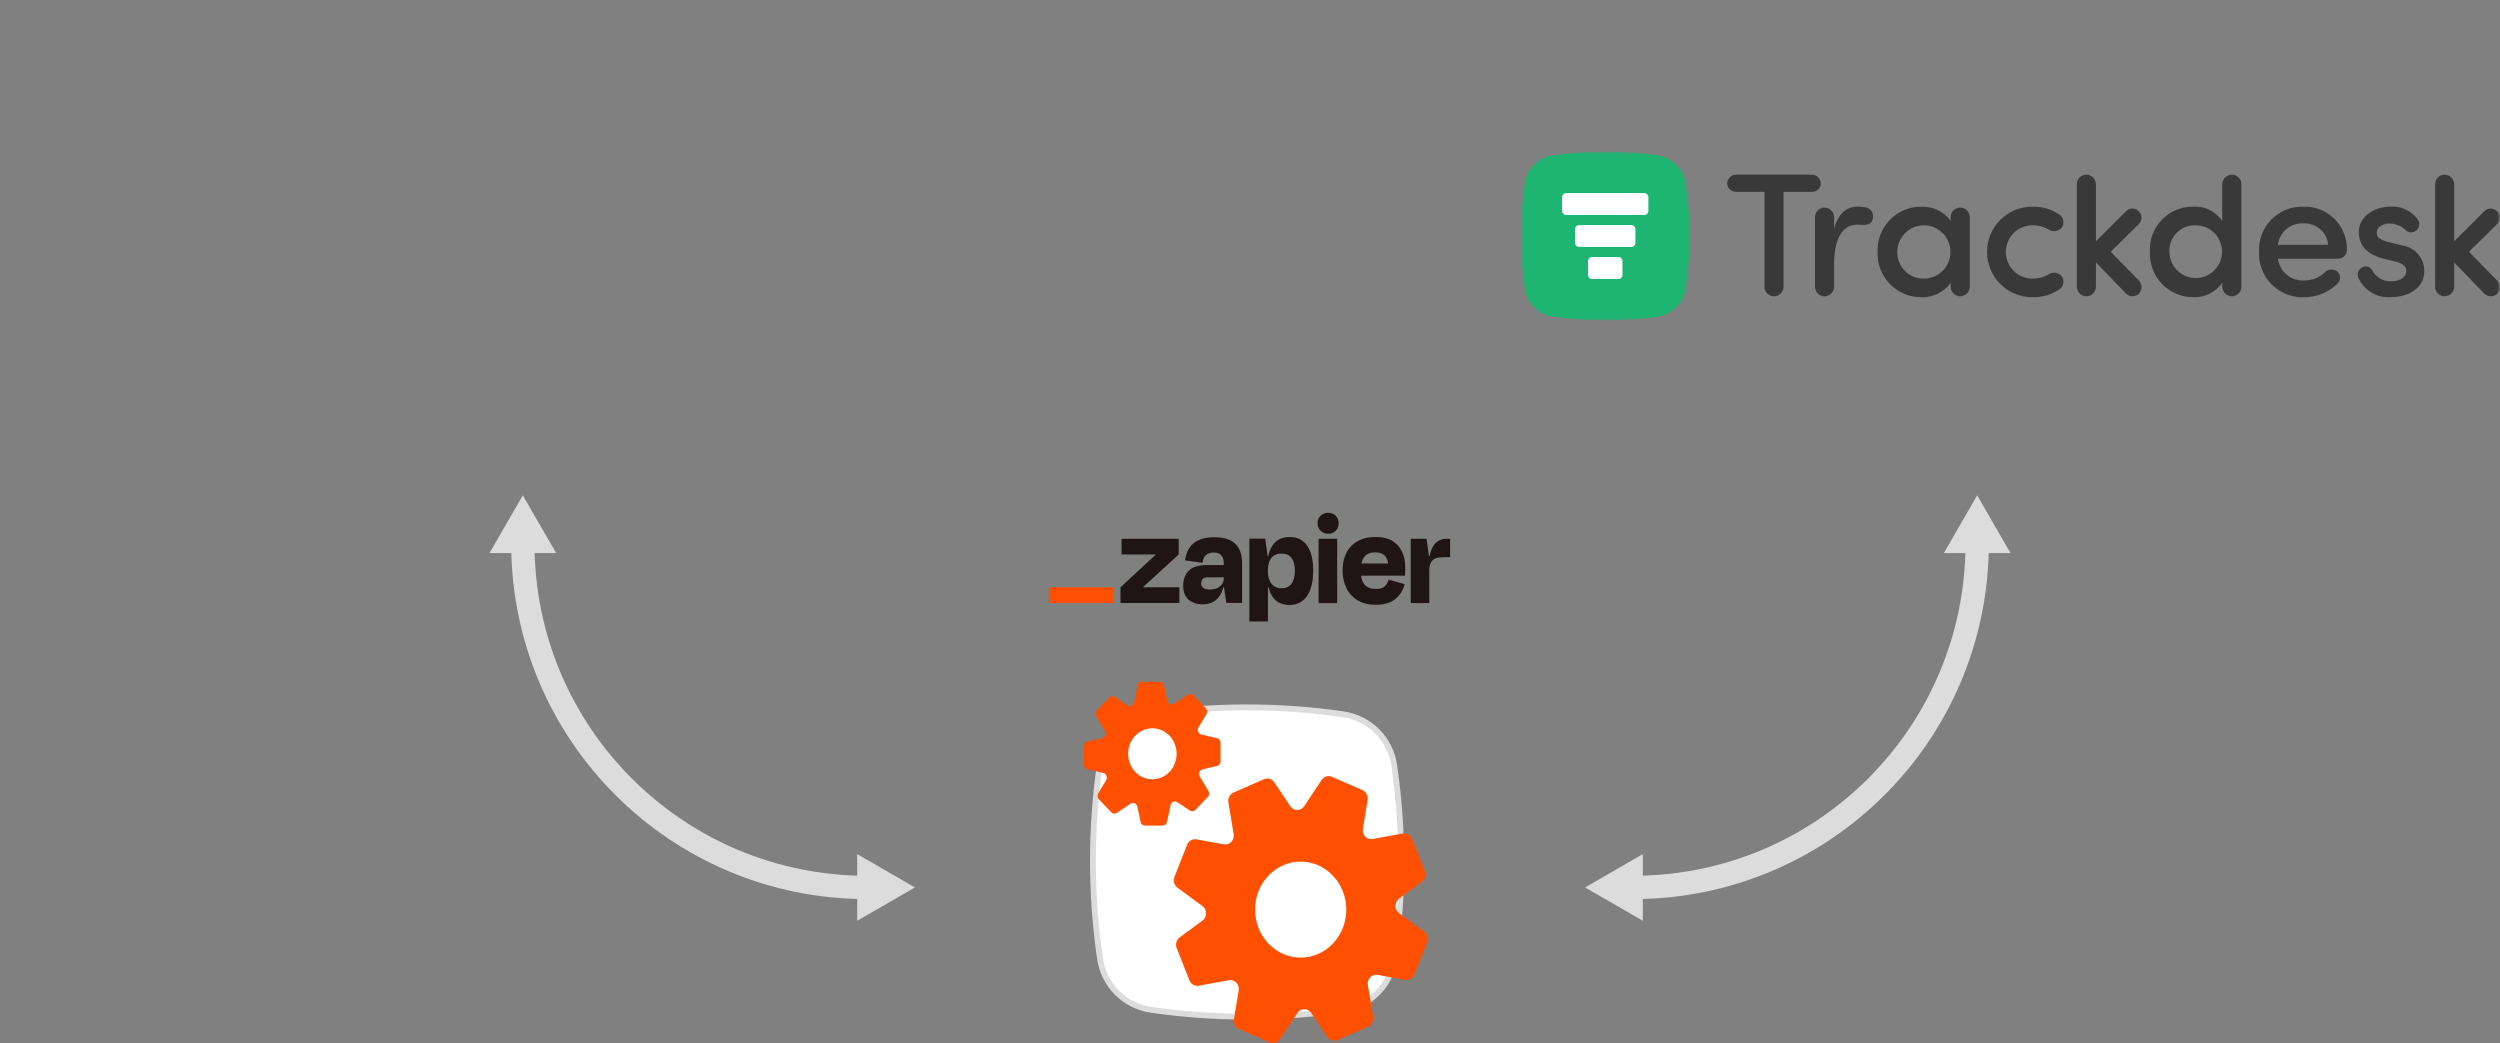 <?xml version="1.0" encoding="utf-8"?>
<svg xmlns="http://www.w3.org/2000/svg" width="429" height="179" viewBox="0 0 429 179" fill="none">
<rect x="0" y="0" width="429" height="179" fill="#808080" stroke="none"/>
<g clip-path="url(#clip0_6358_2270)">
<mask id="mask0_6358_2270" style="mask-type:luminance" maskUnits="userSpaceOnUse" x="261" y="26" width="168" height="29">
<path d="M429 26H261V55H429V26Z" fill="white"/>
</mask>
<g mask="url(#mask0_6358_2270)">
<path d="M284.343 54.367C278.452 55.213 272.472 55.213 266.582 54.367C265.331 54.194 264.17 53.616 263.276 52.72C262.382 51.823 261.805 50.659 261.633 49.404C260.789 43.498 260.789 37.502 261.633 31.595C261.806 30.341 262.383 29.176 263.276 28.281C264.17 27.385 265.33 26.807 266.582 26.634C272.473 25.789 278.452 25.789 284.343 26.634C285.594 26.806 286.754 27.385 287.648 28.281C288.542 29.177 289.119 30.341 289.291 31.595C290.135 37.502 290.135 43.497 289.291 49.403C289.119 50.658 288.542 51.822 287.648 52.718C286.755 53.615 285.594 54.193 284.343 54.366" fill="#1EB573"/>
<path d="M278.417 47.168V44.816C278.417 44.63 278.343 44.452 278.212 44.321C278.082 44.19 277.904 44.116 277.719 44.116H273.201C273.015 44.116 272.838 44.19 272.707 44.321C272.577 44.452 272.503 44.63 272.503 44.816V47.174C272.503 47.359 272.577 47.537 272.707 47.668C272.838 47.799 273.015 47.873 273.201 47.873H277.721C277.813 47.873 277.905 47.856 277.99 47.821C278.075 47.785 278.152 47.734 278.218 47.668C278.283 47.603 278.334 47.526 278.37 47.44C278.405 47.354 278.422 47.263 278.422 47.17H278.418L278.417 47.168ZM282.861 36.192V33.834C282.861 33.648 282.787 33.47 282.657 33.339C282.526 33.208 282.348 33.134 282.163 33.134H268.759C268.574 33.134 268.397 33.208 268.266 33.339C268.135 33.47 268.062 33.648 268.062 33.834V36.192C268.062 36.377 268.135 36.556 268.266 36.687C268.397 36.818 268.574 36.892 268.759 36.892H282.164C282.349 36.892 282.526 36.818 282.657 36.687C282.787 36.556 282.86 36.377 282.86 36.193M279.942 42.378H270.978C270.793 42.378 270.616 42.304 270.485 42.173C270.354 42.042 270.28 41.864 270.28 41.678V39.318C270.28 39.133 270.354 38.954 270.485 38.824C270.616 38.693 270.793 38.618 270.978 38.618H279.942C280.127 38.618 280.305 38.693 280.436 38.824C280.566 38.954 280.64 39.133 280.64 39.318V41.676C280.64 41.769 280.623 41.86 280.588 41.945C280.552 42.029 280.501 42.108 280.437 42.172C280.371 42.238 280.294 42.289 280.21 42.325C280.125 42.36 280.034 42.378 279.942 42.378Z" fill="white"/>
<path d="M423.679 43.206L428.484 38.467C428.78 38.181 428.951 37.788 428.959 37.375C428.967 36.962 428.81 36.563 428.525 36.266C428.239 35.969 427.847 35.798 427.435 35.789C427.023 35.782 426.625 35.939 426.328 36.225L421.143 41.401V31.631C421.143 31.41 421.097 31.193 421.01 30.991C420.925 30.788 420.8 30.605 420.643 30.451C420.486 30.297 420.302 30.175 420.097 30.093C419.894 30.01 419.675 29.969 419.457 29.971C419.027 29.981 418.618 30.161 418.32 30.473C418.022 30.784 417.859 31.2 417.865 31.631V49.179C417.859 49.61 418.023 50.027 418.32 50.337C418.618 50.648 419.026 50.827 419.457 50.838C419.675 50.84 419.894 50.799 420.097 50.717C420.302 50.634 420.486 50.513 420.643 50.358C420.8 50.205 420.925 50.02 421.01 49.818C421.096 49.615 421.142 49.399 421.143 49.179V45.028L426.309 50.394C426.612 50.676 427.008 50.833 427.421 50.833C427.834 50.833 428.23 50.676 428.532 50.394C428.815 50.075 428.967 49.658 428.955 49.232C428.943 48.805 428.77 48.398 428.469 48.096L423.68 43.206H423.679ZM362.203 43.206L367.008 38.467C367.304 38.181 367.474 37.788 367.482 37.375C367.49 36.962 367.333 36.563 367.048 36.266C366.763 35.969 366.371 35.798 365.958 35.789C365.547 35.782 365.148 35.939 364.852 36.225L359.666 41.401V31.631C359.664 31.41 359.619 31.193 359.533 30.991C359.447 30.788 359.322 30.605 359.166 30.451C359.01 30.297 358.824 30.175 358.62 30.093C358.416 30.01 358.199 29.969 357.98 29.971C357.549 29.981 357.142 30.161 356.843 30.473C356.545 30.784 356.382 31.2 356.388 31.631V49.179C356.382 49.61 356.544 50.027 356.843 50.337C357.141 50.648 357.549 50.827 357.98 50.838C358.199 50.84 358.416 50.799 358.62 50.717C358.823 50.634 359.008 50.513 359.166 50.358C359.322 50.205 359.447 50.02 359.533 49.818C359.619 49.615 359.664 49.399 359.666 49.179V45.028L364.833 50.396C365.136 50.678 365.532 50.835 365.945 50.835C366.358 50.835 366.754 50.678 367.056 50.396C367.338 50.077 367.49 49.662 367.479 49.234C367.467 48.807 367.293 48.401 366.993 48.098L362.203 43.206ZM405.473 45.837C405.624 45.767 405.786 45.728 405.952 45.723C406.118 45.717 406.282 45.745 406.437 45.804C406.591 45.864 406.732 45.955 406.851 46.069C406.97 46.184 407.064 46.323 407.129 46.475C407.442 47.047 407.909 47.517 408.478 47.833C409.047 48.148 409.693 48.295 410.342 48.258C411.839 48.258 412.919 47.588 412.919 46.475C412.919 45.517 411.996 45.102 410.915 44.842L408.909 44.362C405.759 43.502 404.613 41.777 404.805 39.385C404.996 37.184 407.383 35.46 410.119 35.46C411.036 35.386 411.957 35.55 412.793 35.935C413.629 36.321 414.351 36.915 414.892 37.661C415.093 37.958 415.175 38.319 415.123 38.675C415.069 39.029 414.885 39.351 414.606 39.575C414.326 39.798 413.97 39.903 413.614 39.868C413.258 39.833 412.93 39.659 412.698 39.384C411.999 38.748 411.096 38.386 410.153 38.363C409.771 38.334 409.384 38.39 409.027 38.529C408.668 38.667 408.344 38.883 408.08 39.162C407.959 39.349 407.884 39.562 407.861 39.784C407.839 40.006 407.871 40.231 407.952 40.438C408.143 41.013 409.033 41.3 409.829 41.524L412.12 42.099C413.194 42.227 414.184 42.746 414.9 43.558C415.616 44.37 416.009 45.418 416.003 46.502C416.003 49.373 413.484 51 410.083 51C408.947 51.048 407.823 50.751 406.858 50.147C405.893 49.544 405.132 48.661 404.675 47.617C404.609 47.447 404.578 47.267 404.583 47.085C404.588 46.903 404.629 46.724 404.702 46.559C404.777 46.394 404.884 46.244 405.016 46.12C405.15 45.996 405.305 45.9 405.474 45.837M399.515 42.006C399.419 40.965 398.924 40.001 398.135 39.316C397.345 38.633 396.323 38.282 395.282 38.336C394.221 38.272 393.176 38.617 392.361 39.298C391.544 39.98 391.018 40.949 390.89 42.006H399.514H399.515ZM401.233 44.398H390.893C391.041 45.482 391.592 46.47 392.437 47.162C393.281 47.854 394.356 48.201 395.443 48.131C396.763 48.139 398.033 47.622 398.976 46.695C399.258 46.436 399.621 46.282 400.002 46.259C400.384 46.236 400.763 46.345 401.075 46.567C401.219 46.697 401.336 46.855 401.418 47.031C401.501 47.207 401.547 47.399 401.552 47.593C401.558 47.788 401.524 47.982 401.453 48.163C401.382 48.345 401.274 48.509 401.138 48.647C400.369 49.414 399.455 50.018 398.45 50.424C397.444 50.829 396.367 51.028 395.283 51.008C394.261 51.032 393.243 50.846 392.294 50.46C391.346 50.074 390.487 49.496 389.77 48.763C389.054 48.03 388.496 47.158 388.13 46.198C387.765 45.24 387.6 44.216 387.646 43.191C387.601 42.17 387.767 41.152 388.135 40.199C388.502 39.245 389.061 38.379 389.779 37.654C390.497 36.928 391.356 36.359 392.303 35.983C393.25 35.606 394.265 35.431 395.283 35.467C396.266 35.434 397.246 35.604 398.162 35.965C399.077 36.327 399.909 36.873 400.606 37.568C401.304 38.263 401.852 39.095 402.217 40.011C402.582 40.927 402.756 41.908 402.729 42.895C402.729 43.091 402.691 43.286 402.616 43.468C402.541 43.649 402.431 43.814 402.292 43.954C402.154 44.093 401.988 44.204 401.808 44.279C401.626 44.354 401.432 44.393 401.235 44.393L401.232 44.399L401.233 44.398ZM376.759 38.656C376.162 38.637 375.569 38.742 375.013 38.963C374.459 39.184 373.955 39.518 373.533 39.943C373.112 40.368 372.784 40.875 372.565 41.433C372.349 41.991 372.248 42.588 372.271 43.185C372.271 44.083 372.535 44.961 373.034 45.707C373.532 46.453 374.239 47.033 375.067 47.376C375.893 47.718 376.804 47.806 377.681 47.629C378.559 47.452 379.364 47.017 379.995 46.381C380.626 45.744 381.054 44.934 381.225 44.053C381.396 43.172 381.302 42.259 380.955 41.432C380.608 40.604 380.025 39.899 379.277 39.404C378.53 38.911 377.653 38.65 376.758 38.656M381.342 31.636C381.346 31.192 381.526 30.768 381.843 30.456C382.158 30.145 382.585 29.972 383.029 29.977C383.458 29.986 383.867 30.167 384.165 30.478C384.463 30.789 384.627 31.204 384.619 31.636V49.18C384.627 49.611 384.462 50.028 384.165 50.338C383.867 50.649 383.459 50.828 383.029 50.839C382.585 50.843 382.158 50.67 381.843 50.359C381.527 50.048 381.346 49.624 381.342 49.18V48.511C380.791 49.313 380.048 49.962 379.179 50.397C378.31 50.833 377.347 51.039 376.377 50.999C375.373 51.005 374.379 50.807 373.453 50.415C372.528 50.024 371.692 49.448 370.995 48.724C370.298 47.998 369.757 47.139 369.401 46.197C369.046 45.256 368.886 44.251 368.929 43.246C368.87 42.238 369.019 41.229 369.366 40.281C369.713 39.334 370.25 38.467 370.945 37.737C371.64 37.008 372.478 36.428 373.406 36.036C374.333 35.645 375.331 35.449 376.337 35.461C377.312 35.397 378.286 35.59 379.162 36.021C380.039 36.453 380.788 37.106 381.333 37.918L381.341 31.634L381.342 31.636ZM348.877 35.465C350.499 35.441 352.088 35.919 353.427 36.836C353.766 37.08 353.996 37.447 354.066 37.859C354.137 38.271 354.045 38.694 353.807 39.037C353.541 39.366 353.163 39.584 352.745 39.648C352.328 39.712 351.902 39.62 351.549 39.388C350.737 38.917 349.819 38.664 348.882 38.654C348.273 38.639 347.666 38.745 347.099 38.969C346.532 39.192 346.015 39.527 345.578 39.953C345.141 40.38 344.794 40.89 344.558 41.453C344.321 42.017 344.199 42.621 344.199 43.233C344.199 43.844 344.321 44.449 344.558 45.012C344.794 45.576 345.141 46.086 345.578 46.512C346.015 46.939 346.532 47.273 347.099 47.496C347.666 47.719 348.273 47.826 348.882 47.81C349.82 47.801 350.738 47.548 351.549 47.076C351.902 46.844 352.328 46.752 352.745 46.816C353.163 46.881 353.541 47.099 353.807 47.427C354.045 47.77 354.138 48.194 354.066 48.605C353.995 49.018 353.766 49.385 353.426 49.628C352.087 50.546 350.498 51.025 348.876 51C347.845 51.02 346.822 50.834 345.864 50.453C344.906 50.072 344.033 49.502 343.298 48.778C342.563 48.055 341.978 47.192 341.579 46.239C341.18 45.286 340.974 44.263 340.974 43.231C340.974 42.198 341.18 41.174 341.579 40.222C341.978 39.269 342.563 38.406 343.298 37.683C344.033 36.959 344.906 36.391 345.864 36.008C346.822 35.627 347.845 35.441 348.876 35.461V35.464L348.877 35.465ZM330.12 47.812C331.021 47.816 331.904 47.552 332.656 47.054C333.408 46.556 333.996 45.845 334.346 45.011C334.696 44.178 334.792 43.26 334.622 42.372C334.452 41.484 334.025 40.666 333.392 40.023C332.76 39.379 331.951 38.936 331.068 38.752C330.185 38.567 329.268 38.65 328.432 38.987C327.596 39.325 326.878 39.903 326.369 40.649C325.861 41.395 325.584 42.276 325.573 43.18C325.556 43.786 325.661 44.391 325.882 44.955C326.104 45.52 326.437 46.034 326.862 46.467C327.287 46.899 327.794 47.24 328.355 47.471C328.915 47.702 329.516 47.816 330.121 47.807V47.811L330.12 47.812ZM334.733 48.547C334.163 49.332 333.409 49.967 332.539 50.395C331.669 50.823 330.708 51.032 329.738 51.003C328.725 51.014 327.722 50.818 326.788 50.428C325.853 50.037 325.008 49.461 324.303 48.733C323.598 48.006 323.048 47.142 322.686 46.194C322.324 45.246 322.158 44.235 322.198 43.221C322.158 42.209 322.325 41.199 322.688 40.252C323.051 39.307 323.601 38.445 324.307 37.719C325.012 36.994 325.858 36.421 326.791 36.033C327.725 35.646 328.727 35.454 329.738 35.468C330.705 35.429 331.667 35.631 332.538 36.053C333.409 36.476 334.163 37.108 334.733 37.892V37.286C334.727 36.854 334.89 36.438 335.188 36.128C335.486 35.816 335.895 35.637 336.325 35.626C336.545 35.623 336.763 35.664 336.966 35.744C337.17 35.825 337.356 35.947 337.513 36.101C337.671 36.254 337.796 36.438 337.883 36.64C337.969 36.841 338.015 37.059 338.018 37.279V49.18C338.015 49.4 337.97 49.618 337.885 49.819C337.799 50.022 337.674 50.206 337.518 50.359C337.361 50.514 337.176 50.635 336.972 50.718C336.768 50.8 336.551 50.841 336.332 50.839C335.901 50.829 335.493 50.649 335.195 50.338C334.897 50.027 334.733 49.61 334.74 49.18L334.732 48.547H334.733ZM314.733 45.325V49.187C314.728 49.632 314.549 50.056 314.232 50.367C313.916 50.678 313.489 50.851 313.046 50.846C312.614 50.837 312.204 50.656 311.906 50.343C311.607 50.031 311.444 49.612 311.453 49.18V37.279C311.447 36.848 311.609 36.431 311.908 36.121C312.205 35.81 312.614 35.631 313.045 35.62C313.264 35.618 313.481 35.659 313.685 35.741C313.888 35.824 314.073 35.945 314.231 36.1C314.387 36.254 314.512 36.438 314.598 36.64C314.683 36.842 314.728 37.059 314.731 37.279V39.194C315.494 36.545 316.953 35.461 318.804 35.461C319.273 35.455 319.742 35.498 320.204 35.589C320.608 35.683 320.959 35.933 321.18 36.286C321.4 36.64 321.473 37.065 321.382 37.471C321.096 38.907 319.664 38.557 318.716 38.557C315.91 38.559 314.732 41.364 314.732 45.319V45.325H314.733Z" fill="#39393A"/>
<path d="M312.444 31.492C312.444 32.297 311.74 32.923 310.913 32.923H306.059V49.186C306.057 49.406 306.012 49.624 305.927 49.826C305.84 50.029 305.716 50.212 305.56 50.367C305.402 50.52 305.217 50.642 305.014 50.724C304.81 50.807 304.593 50.847 304.374 50.845C303.943 50.836 303.534 50.655 303.237 50.344C302.939 50.034 302.775 49.618 302.782 49.186V32.923H297.92C297.093 32.923 296.388 32.297 296.388 31.492C296.388 30.627 297.093 29.971 297.92 29.971H310.913C311.74 29.971 312.444 30.627 312.444 31.492Z" fill="#39393A"/>
</g>
</g>
<path d="M230.536 173.289L230.534 173.289C219.606 174.858 208.508 174.858 197.573 173.289L197.571 173.289C195.346 172.981 193.28 171.952 191.688 170.358C190.097 168.765 189.067 166.693 188.756 164.46L188.755 164.458C187.17 153.49 187.149 142.355 188.693 131.388L188.693 131.386C188.997 129.153 190.019 127.082 191.604 125.489C193.19 123.896 195.252 122.868 197.475 122.56L197.478 122.56C208.406 120.99 219.504 120.99 230.438 122.56L230.441 122.56C232.665 122.868 234.73 123.897 236.321 125.49C237.912 127.083 238.942 129.153 239.253 131.386L239.254 131.388C240.839 142.355 240.86 153.49 239.316 164.458L239.316 164.46C239.013 166.693 237.991 168.764 236.406 170.358C234.821 171.951 232.76 172.98 230.536 173.289Z" fill="white" stroke="#DCDCDC"/>
<path d="M242.316 143.962L244.495 149.475C244.758 150.147 244.545 150.905 243.987 151.318L240.088 154.195C239.252 154.815 239.252 156.107 240.088 156.71L244.381 159.863C244.938 160.277 245.151 161.052 244.889 161.707L242.709 167.22C242.447 167.891 241.775 168.27 241.104 168.15L236.417 167.288C235.418 167.099 234.55 168.012 234.73 169.063L235.631 174.49C235.746 175.196 235.385 175.902 234.746 176.178L229.503 178.469C228.864 178.745 228.143 178.521 227.75 177.935L225.013 173.835C224.423 172.956 223.195 172.956 222.621 173.835L219.623 178.349C219.229 178.935 218.492 179.159 217.869 178.883L212.626 176.592C211.987 176.316 211.627 175.61 211.741 174.903L212.56 169.976C212.741 168.925 211.872 168.012 210.873 168.202L205.711 169.149C205.04 169.27 204.368 168.891 204.106 168.219L201.926 162.706C201.664 162.034 201.877 161.276 202.434 160.862L206.334 157.985C207.17 157.365 207.17 156.073 206.334 155.47L202.041 152.317C201.484 151.904 201.271 151.129 201.533 150.474L203.712 144.961C203.975 144.289 204.646 143.91 205.318 144.031L210.004 144.892C211.004 145.082 211.872 144.169 211.692 143.118L210.791 137.691C210.676 136.984 211.037 136.278 211.676 136.002L216.919 133.711C217.558 133.435 218.279 133.659 218.672 134.245L221.409 138.345C221.998 139.224 223.227 139.224 223.801 138.345L226.799 133.832C227.193 133.246 227.93 133.022 228.553 133.298L233.796 135.589C234.435 135.865 234.795 136.571 234.681 137.277L233.861 142.205C233.681 143.255 234.55 144.169 235.549 143.979L240.71 143.031C241.382 142.911 242.054 143.29 242.316 143.962ZM223.195 164.325C227.52 164.325 231.027 160.638 231.027 156.09C231.027 151.542 227.52 147.855 223.195 147.855C218.869 147.855 215.362 151.542 215.362 156.09C215.362 160.638 218.869 164.325 223.195 164.325ZM208.874 126.682L206.154 126.045C205.63 125.924 205.384 125.287 205.662 124.804L207.022 122.565C207.219 122.237 207.17 121.824 206.924 121.548L204.794 119.309C204.532 119.033 204.138 118.998 203.827 119.205L201.484 120.773C201.025 121.083 200.419 120.807 200.304 120.256L199.747 117.655C199.665 117.258 199.354 117 198.994 117H195.979C195.618 117 195.29 117.258 195.225 117.637L194.619 120.497C194.504 121.049 193.898 121.307 193.439 121.014L191.309 119.584C190.998 119.377 190.604 119.429 190.342 119.688L188.212 121.927C187.95 122.203 187.917 122.616 188.114 122.944L189.605 125.407C189.9 125.89 189.638 126.527 189.113 126.648L186.639 127.233C186.246 127.32 186 127.664 186 128.043V131.213C186 131.592 186.246 131.937 186.606 132.006L189.326 132.643C189.851 132.764 190.096 133.401 189.818 133.883L188.458 136.123C188.261 136.45 188.31 136.864 188.556 137.139L190.686 139.379C190.948 139.655 191.342 139.689 191.653 139.483L193.996 137.915C194.455 137.605 195.061 137.88 195.176 138.432L195.733 141.033C195.815 141.412 196.126 141.67 196.487 141.67H199.501C199.862 141.67 200.19 141.412 200.255 141.033L200.861 138.173C200.976 137.622 201.582 137.363 202.041 137.656L204.171 139.086C204.483 139.293 204.876 139.241 205.138 138.983L207.268 136.743C207.53 136.468 207.563 136.054 207.366 135.727L205.875 133.263C205.58 132.781 205.843 132.143 206.367 132.023L208.841 131.437C209.202 131.351 209.447 131.024 209.447 130.645V127.475C209.447 127.096 209.202 126.751 208.841 126.682H208.874ZM193.898 127.681C194.782 125.442 197.208 124.391 199.338 125.304C201.468 126.217 202.467 128.784 201.599 131.024C200.73 133.263 198.289 134.314 196.159 133.401C194.029 132.488 193.029 129.921 193.898 127.681Z" fill="#FF4F00"/>
<path d="M196.162 100.78L196.151 100.746L202.265 95.148V92.453H192.457V95.148H198.319L198.33 95.171L192.274 100.78V103.476H202.38V100.78H196.162ZM208.402 92.189C207.266 92.189 206.349 92.361 205.637 92.705C204.972 93.003 204.41 93.496 204.031 94.116C203.664 94.735 203.435 95.435 203.355 96.158L206.337 96.57C206.44 95.94 206.658 95.481 206.979 95.217C207.347 94.942 207.805 94.804 208.264 94.816C208.872 94.816 209.308 94.976 209.583 95.297C209.859 95.618 209.996 96.066 209.996 96.662V96.96H207.129C205.672 96.96 204.628 97.282 203.986 97.936C203.343 98.578 203.034 99.438 203.034 100.494C203.034 101.583 203.355 102.386 203.986 102.914C204.616 103.442 205.419 103.705 206.383 103.705C207.576 103.705 208.494 103.292 209.136 102.467C209.515 101.962 209.79 101.388 209.928 100.769H210.031L210.444 103.465H213.139V96.639C213.139 95.228 212.772 94.127 212.027 93.359C211.281 92.59 210.065 92.189 208.402 92.189ZM209.343 100.62C208.918 100.975 208.356 101.159 207.656 101.159C207.083 101.159 206.681 101.056 206.452 100.861C206.337 100.769 206.257 100.643 206.199 100.517C206.142 100.379 206.108 100.241 206.119 100.092C206.108 99.954 206.131 99.817 206.188 99.691C206.245 99.564 206.314 99.45 206.406 99.347C206.509 99.255 206.624 99.174 206.762 99.129C206.899 99.083 207.037 99.06 207.175 99.071H209.996V99.255C209.996 99.519 209.95 99.782 209.836 100.012C209.71 100.241 209.549 100.459 209.343 100.62ZM229.462 92.453H226.274V103.487H229.462V92.453ZM248.286 92.453C247.38 92.453 246.68 92.774 246.153 93.404C245.786 93.863 245.499 94.54 245.304 95.435H245.212L244.799 92.453H242.08V103.487H245.269V97.832C245.269 97.121 245.441 96.57 245.774 96.192C246.107 95.813 246.726 95.618 247.621 95.618H248.837V92.453H248.286ZM238.914 92.808C238.169 92.361 237.228 92.143 236.093 92.143C234.303 92.143 232.915 92.647 231.906 93.668C230.896 94.689 230.392 96.089 230.392 97.867C230.369 98.945 230.598 100.012 231.08 100.987C231.516 101.847 232.193 102.57 233.03 103.052C233.879 103.545 234.877 103.786 236.047 103.786C237.056 103.786 237.894 103.625 238.57 103.315C239.201 103.04 239.763 102.604 240.176 102.042C240.578 101.503 240.876 100.884 241.048 100.241L238.295 99.473C238.18 99.897 237.951 100.276 237.653 100.597C237.343 100.907 236.827 101.067 236.093 101.067C235.221 101.067 234.578 100.815 234.154 100.322C233.844 99.966 233.649 99.45 233.569 98.784H241.094C241.128 98.475 241.14 98.211 241.14 98.004V97.316C241.163 96.398 240.968 95.481 240.578 94.643C240.222 93.875 239.637 93.233 238.914 92.808ZM236.001 94.781C237.297 94.781 238.031 95.412 238.203 96.685H233.626C233.695 96.261 233.879 95.859 234.143 95.515C234.556 95.022 235.175 94.781 236.001 94.781ZM227.902 88.002C227.662 87.99 227.421 88.036 227.203 88.117C226.973 88.208 226.778 88.334 226.606 88.495C226.434 88.667 226.308 88.862 226.216 89.091C226.124 89.309 226.09 89.55 226.101 89.791C226.09 90.032 226.136 90.273 226.228 90.491C226.319 90.72 226.446 90.915 226.618 91.087C226.79 91.26 226.996 91.386 227.214 91.477C227.432 91.569 227.673 91.604 227.914 91.592C228.155 91.604 228.396 91.558 228.614 91.477C228.832 91.386 229.038 91.26 229.21 91.087C229.382 90.915 229.508 90.709 229.589 90.491C229.669 90.261 229.715 90.032 229.703 89.791C229.715 89.55 229.68 89.309 229.589 89.091C229.497 88.874 229.371 88.667 229.199 88.495C229.027 88.323 228.832 88.197 228.602 88.105C228.384 88.036 228.143 87.99 227.902 88.002ZM221.318 92.143C220.228 92.143 219.357 92.487 218.703 93.164C218.21 93.668 217.854 94.425 217.624 95.423H217.521L217.108 92.441H214.39V106.642H217.579V100.792H217.693C217.785 101.182 217.923 101.56 218.095 101.927C218.37 102.512 218.806 103.017 219.368 103.35C219.942 103.66 220.595 103.82 221.249 103.809C222.58 103.809 223.601 103.292 224.301 102.249C225 101.205 225.344 99.759 225.344 97.901C225.344 96.1 225.012 94.689 224.335 93.68C223.658 92.659 222.649 92.143 221.318 92.143ZM221.639 100.138C221.272 100.677 220.687 100.941 219.896 100.941C219.575 100.952 219.242 100.895 218.944 100.757C218.645 100.62 218.382 100.413 218.187 100.161C217.774 99.645 217.567 98.933 217.567 98.027V97.821C217.567 96.903 217.774 96.203 218.187 95.722C218.6 95.24 219.173 94.999 219.896 94.999C220.699 94.999 221.284 95.251 221.651 95.768C222.018 96.284 222.201 96.995 222.201 97.913C222.201 98.865 222.018 99.61 221.639 100.138Z" fill="#201515"/>
<path d="M191.035 100.78H180V103.487H191.035V100.78Z" fill="#FF4F00"/>
<g clip-path="url(#clip1_6358_2270)">
<path d="M89.716 93.228C89.716 125.869 116.131 152.284 148.772 152.284" stroke="#DCDCDC" stroke-width="4" stroke-miterlimit="10" stroke-linecap="round"/>
<path d="M84 94.902L89.716 85L95.433 94.902H84Z" fill="#DCDCDC"/>
<path d="M147.098 158L157 152.284L147.098 146.567V158Z" fill="#DCDCDC"/>
</g>
<g clip-path="url(#clip2_6358_2270)">
<path d="M280.228 152.284C312.869 152.284 339.284 125.869 339.284 93.228" stroke="#DCDCDC" stroke-width="4" stroke-miterlimit="10" stroke-linecap="round"/>
<path d="M281.902 158L272 152.284L281.902 146.567L281.902 158Z" fill="#DCDCDC"/>
<path d="M345 94.902L339.284 85L333.567 94.902L345 94.902Z" fill="#DCDCDC"/>
</g>
<defs>
<clipPath id="clip0_6358_2270">
<rect width="168" height="29" fill="white" transform="translate(261 26)"/>
</clipPath>
<clipPath id="clip1_6358_2270">
<rect width="73" height="73" fill="white" transform="translate(84 85)"/>
</clipPath>
<clipPath id="clip2_6358_2270">
<rect width="73" height="73" fill="white" transform="translate(272 158) rotate(-90)"/>
</clipPath>
</defs>
</svg>